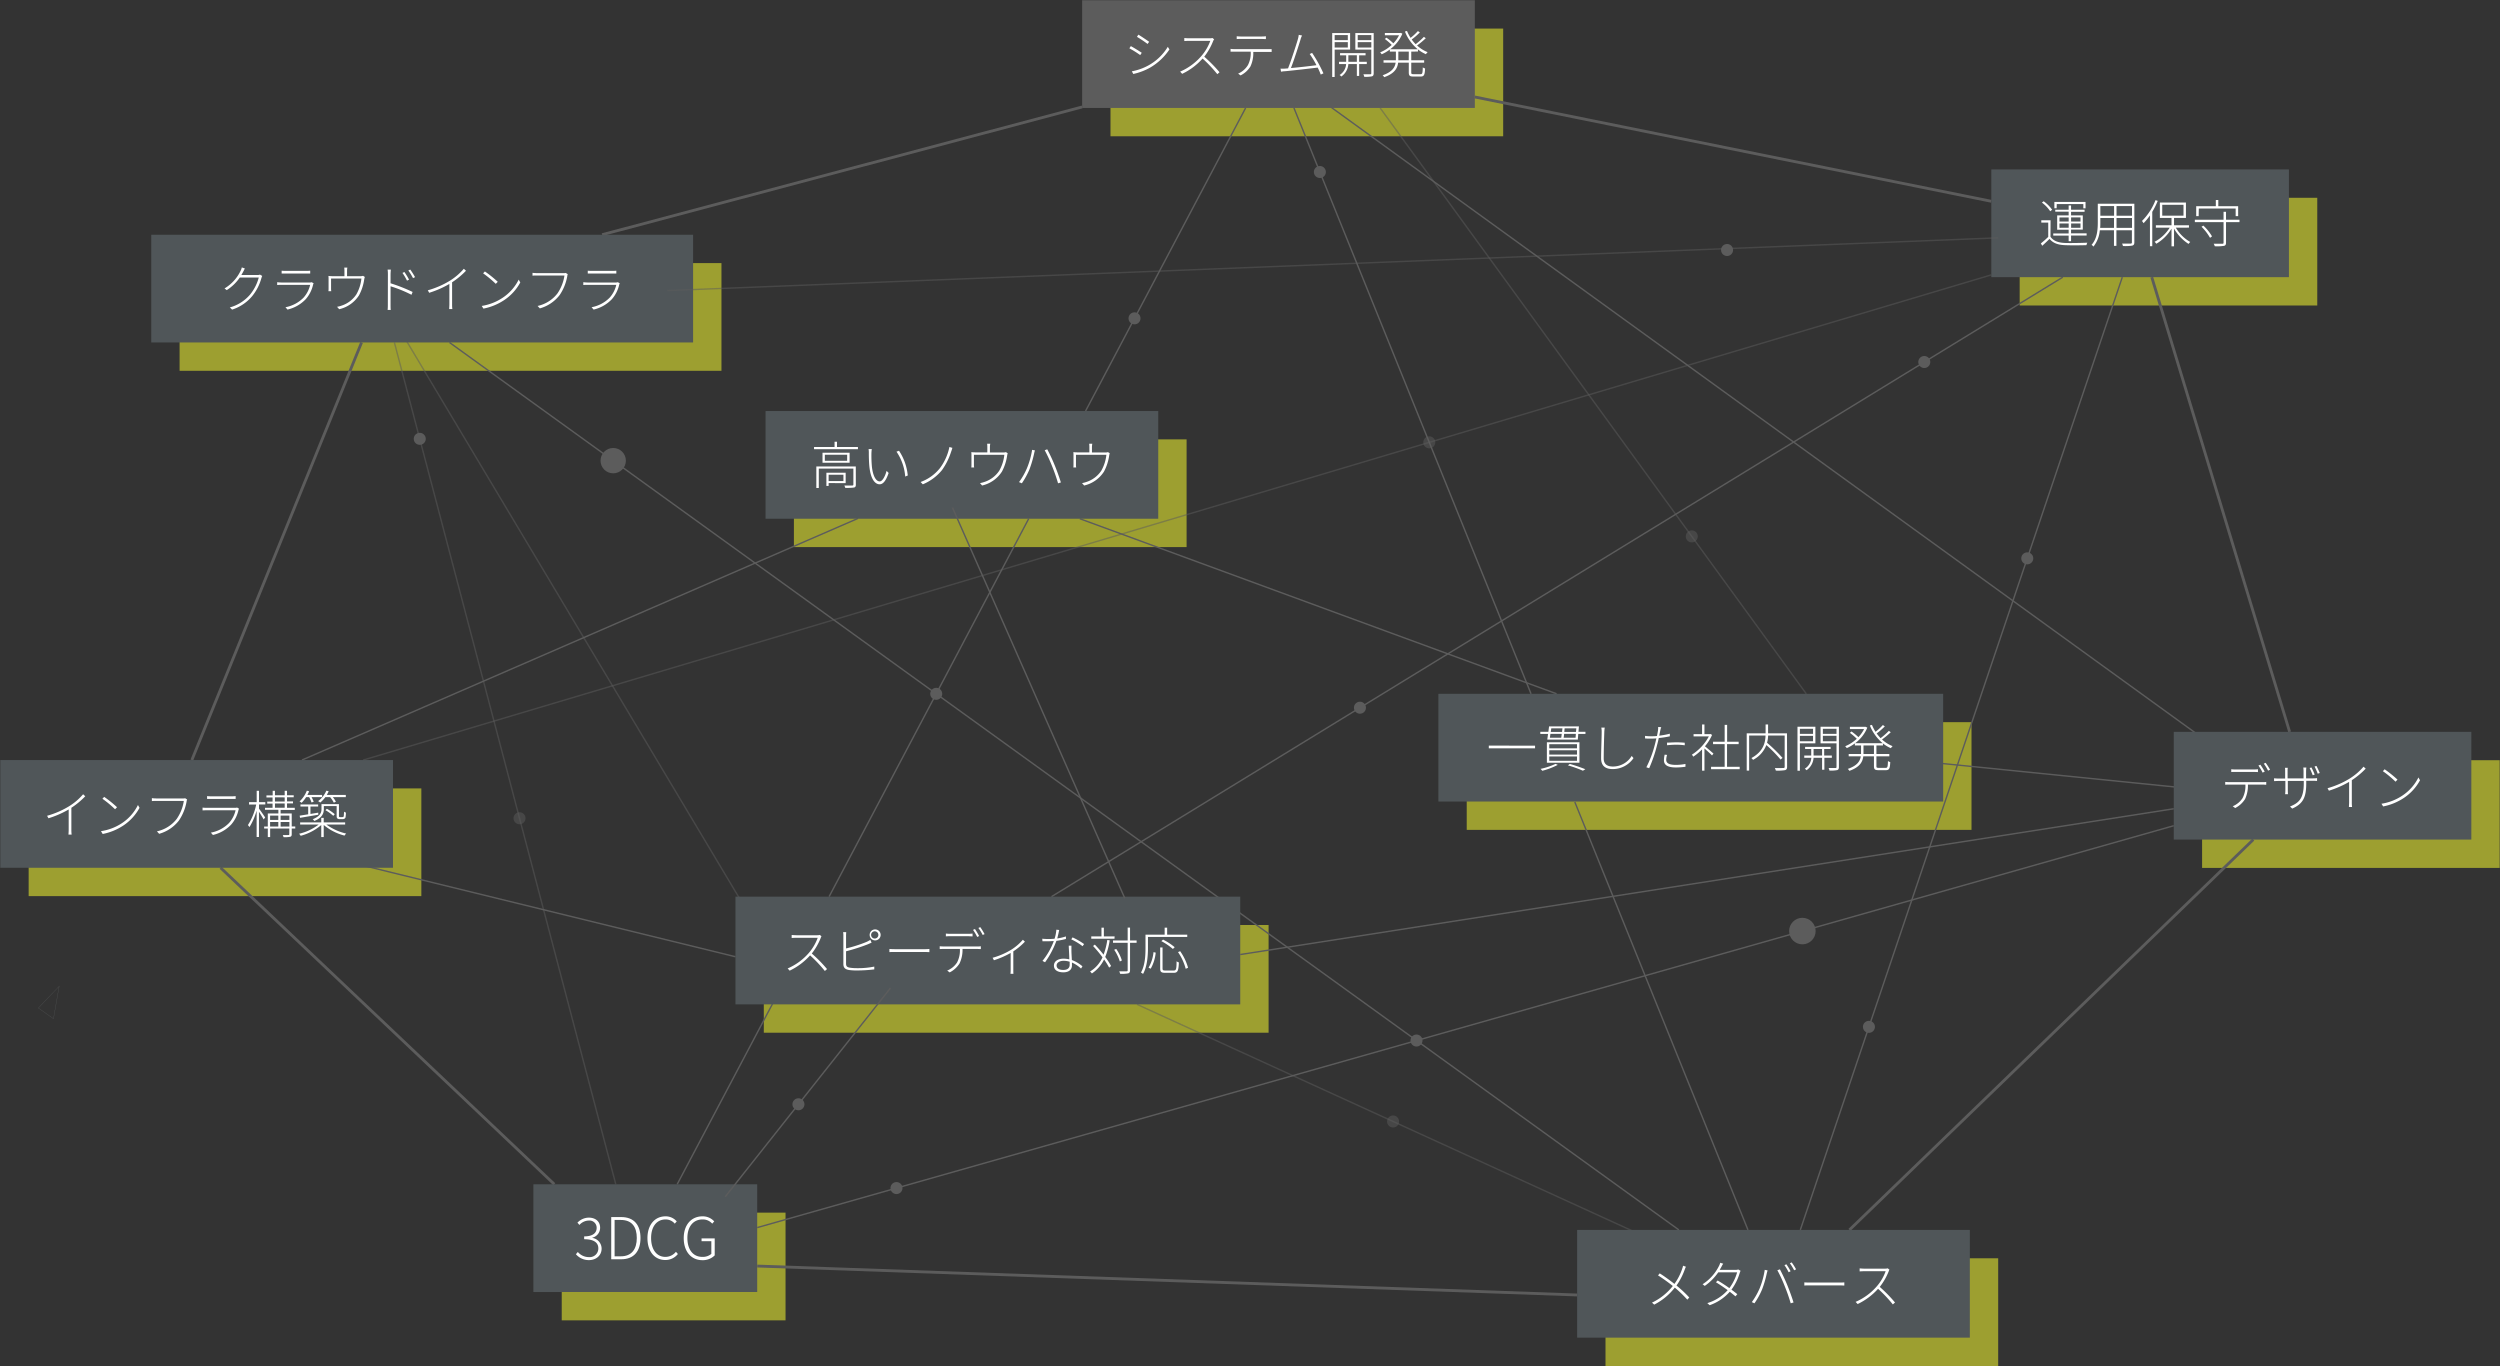 <svg xmlns="http://www.w3.org/2000/svg" viewBox="0 0 882 482"><rect x="0" y="0" width="882" height="482" fill="#333333" stroke="none"/><defs><style>.cls-1,.cls-4,.cls-8{opacity:0.5;}.cls-2,.cls-4,.cls-5,.cls-6{fill:none;stroke-miterlimit:10;}.cls-2{stroke:#7d8284;stroke-width:0.08px;}.cls-3{fill:#fbff2e;opacity:0.53;}.cls-4,.cls-5,.cls-6{stroke:#5c5c5c;}.cls-4,.cls-5{stroke-width:0.5px;}.cls-7,.cls-8{fill:#5c5c5c;}.cls-9{fill:#505659;}.cls-10{fill:#fff;}</style></defs><g id="レイヤー_1" data-name="レイヤー 1"><g class="cls-1"><polygon class="cls-2" points="20.88 347.94 13.52 355.62 18.86 359.4 20.88 347.94"/></g></g><g id="レイヤー_2" data-name="レイヤー 2"><g id="黄色"><rect class="cls-3" x="566.42" y="443.92" width="138.54" height="38"/><rect class="cls-3" x="198.18" y="427.82" width="78.96" height="38"/><rect class="cls-3" x="517.46" y="254.78" width="178.09" height="38"/><rect class="cls-3" x="269.47" y="326.34" width="178.09" height="38"/><rect class="cls-3" x="63.36" y="92.82" width="191.17" height="38"/><rect class="cls-3" x="391.78" y="10.08" width="138.54" height="38"/><rect class="cls-3" x="280.09" y="155.01" width="138.54" height="38"/><rect class="cls-3" x="776.9" y="268.2" width="104.99" height="38"/><rect class="cls-3" x="712.54" y="69.78" width="104.99" height="38"/><rect class="cls-3" x="10.11" y="278.15" width="138.54" height="38"/></g><line class="cls-4" x1="128.12" y1="268.15" x2="702.54" y2="96.97"/><line class="cls-5" x1="128.72" y1="305.51" x2="259.47" y2="337.54"/><line class="cls-5" x1="635.15" y1="433.92" x2="748.75" y2="97.78"/><line class="cls-5" x1="437.56" y1="336.76" x2="766.9" y2="285.33"/><line class="cls-4" x1="401.12" y1="354.34" x2="631.79" y2="459.82"/><line class="cls-5" x1="549.16" y1="244.77" x2="380.97" y2="183.01"/><line class="cls-5" x1="769.11" y1="277.83" x2="682.55" y2="269.1"/><line class="cls-5" x1="766.9" y1="291.31" x2="267.15" y2="433.09"/><line class="cls-5" x1="302.68" y1="182.9" x2="106.56" y2="268.13"/><line class="cls-5" x1="370.96" y1="316.34" x2="727.76" y2="97.78"/><line class="cls-5" x1="540.15" y1="244.78" x2="456.5" y2="38.08"/><line class="cls-4" x1="637.26" y1="244.78" x2="486.91" y2="38.08"/><line class="cls-5" x1="616.69" y1="433.92" x2="555.59" y2="282.93"/><line class="cls-4" x1="139.14" y1="120.82" x2="217.25" y2="417.81"/><line class="cls-4" x1="138.65" y1="112.31" x2="263.63" y2="321.53"/><line class="cls-5" x1="382.99" y1="145.01" x2="439.46" y2="38.08"/><line class="cls-5" x1="776.9" y1="260.28" x2="447.56" y2="21.88"/><line class="cls-5" x1="292.5" y1="316.34" x2="362.92" y2="183.01"/><line class="cls-5" x1="238.9" y1="417.84" x2="272.84" y2="353.58"/><line class="cls-5" x1="158.57" y1="120.82" x2="592.32" y2="433.92"/><line class="cls-6" x1="702.54" y1="71.02" x2="520.32" y2="34.22"/><line class="cls-6" x1="807.78" y1="258.2" x2="759.14" y2="97.78"/><line class="cls-6" x1="652.47" y1="433.92" x2="794.97" y2="296.2"/><line class="cls-6" x1="267.15" y1="446.66" x2="556.42" y2="456.87"/><line class="cls-6" x1="77.82" y1="306.15" x2="195.57" y2="417.81"/><line class="cls-6" x1="127.56" y1="120.82" x2="67.68" y2="268.15"/><line class="cls-6" x1="381.78" y1="37.73" x2="212.42" y2="82.8"/><circle class="cls-7" cx="148.09" cy="154.82" r="2.12"/><circle class="cls-7" cx="400.26" cy="112.31" r="2.12"/><circle class="cls-7" cx="499.74" cy="367.1" r="2.12"/><circle class="cls-8" cx="504.25" cy="156.06" r="2.12"/><circle class="cls-7" cx="216.34" cy="162.52" r="4.47"/><circle class="cls-8" cx="183.29" cy="288.68" r="2.12"/><circle class="cls-8" cx="596.86" cy="189.24" r="2.12"/><circle class="cls-7" cx="678.89" cy="127.72" r="2.12"/><circle class="cls-7" cx="316.28" cy="419.15" r="2.12"/><circle class="cls-7" cx="330.3" cy="244.78" r="2.12"/><circle class="cls-7" cx="479.79" cy="249.68" r="2.12"/><circle class="cls-7" cx="659.36" cy="362.27" r="2.12"/><circle class="cls-7" cx="281.69" cy="389.59" r="2.12"/><circle class="cls-7" cx="609.31" cy="88.2" r="2.12"/><circle class="cls-8" cx="491.47" cy="395.66" r="2.12"/><circle class="cls-7" cx="635.88" cy="328.48" r="4.68"/><circle class="cls-7" cx="465.65" cy="60.68" r="2.12"/><circle class="cls-7" cx="715.22" cy="196.99" r="2.12"/><rect class="cls-9" x="188.18" y="417.82" width="78.96" height="38"/><rect class="cls-9" x="259.47" y="316.34" width="178.09" height="38"/><rect class="cls-9" x="507.46" y="244.78" width="178.09" height="38"/><rect class="cls-9" x="53.36" y="82.82" width="191.17" height="38"/><rect class="cls-9" x="556.42" y="433.92" width="138.54" height="38"/><rect class="cls-9" x="0.11" y="268.15" width="138.54" height="38"/><rect class="cls-7" x="381.78" y="0.08" width="138.54" height="38"/><rect class="cls-9" x="270.09" y="145.01" width="138.54" height="38"/><rect class="cls-9" x="766.9" y="258.2" width="104.99" height="38"/><rect class="cls-9" x="702.54" y="59.78" width="104.99" height="38"/><path class="cls-10" d="M203.18,442.49l.68-.79a5.1,5.1,0,0,0,3.92,1.81,3.05,3.05,0,0,0,3.31-3.08c0-1.92-1.39-3.23-5-3.23v-1c3.27,0,4.41-1.37,4.41-3a2.54,2.54,0,0,0-2.81-2.59,4.57,4.57,0,0,0-3.27,1.55l-.7-.8a5.58,5.58,0,0,1,4-1.78c2.29,0,4,1.29,4,3.54a3.59,3.59,0,0,1-2.74,3.53v.08a3.85,3.85,0,0,1,3.27,3.76c0,2.51-2,4.08-4.49,4.08A6,6,0,0,1,203.18,442.49Z"/><path class="cls-10" d="M215.64,429.38h3.51c4.58,0,6.82,2.84,6.82,7.39s-2.24,7.5-6.8,7.5h-3.53ZM219,443.23c3.92,0,5.66-2.6,5.66-6.46S223,430.4,219,430.4h-2.17v12.83Z"/><path class="cls-10" d="M228.42,436.81c0-4.75,2.63-7.69,6.41-7.69a5.12,5.12,0,0,1,3.92,1.79l-.69.8a4.19,4.19,0,0,0-3.23-1.49c-3.14,0-5.12,2.53-5.12,6.55s1.93,6.66,5.06,6.66a4.75,4.75,0,0,0,3.7-1.8l.69.78a5.56,5.56,0,0,1-4.45,2.12C231,444.53,228.42,441.57,228.42,436.81Z"/><path class="cls-10" d="M241.22,436.81c0-4.75,2.72-7.69,6.64-7.69a5.45,5.45,0,0,1,4.12,1.79l-.71.8a4.36,4.36,0,0,0-3.39-1.49c-3.31,0-5.37,2.53-5.37,6.55s1.94,6.66,5.29,6.66a4.63,4.63,0,0,0,3.16-1.06V437.9h-3.45v-1h4.64v6a6,6,0,0,1-4.48,1.69C243.86,444.53,241.22,441.57,241.22,436.81Z"/><path class="cls-10" d="M85.79,95.87c-.18.36-.4.76-.65,1.16h5.64a2.35,2.35,0,0,0,.93-.15l.81.47a5.05,5.05,0,0,0-.3.77A17.2,17.2,0,0,1,89,104.44a15.28,15.28,0,0,1-7.11,4.79l-.81-.77a14.38,14.38,0,0,0,7.15-4.54,15.89,15.89,0,0,0,3.06-6h-6.7A16,16,0,0,1,80,102.36l-.79-.6a14.6,14.6,0,0,0,5.69-6.25,5.67,5.67,0,0,0,.41-1.17l1.08.38C86.18,95.08,86,95.57,85.79,95.87Z"/><path class="cls-10" d="M110.47,100.36a11.65,11.65,0,0,1-2.59,5.18,12.88,12.88,0,0,1-6.45,3.68l-.72-.83A12,12,0,0,0,107.1,105a10.13,10.13,0,0,0,2.32-4.5H99.34c-.41,0-1,0-1.55.06v-1a13.53,13.53,0,0,0,1.55.11h9.83a2.55,2.55,0,0,0,.81-.11l.69.41A2,2,0,0,0,110.47,100.36Zm-9.63-4.79H108a11.94,11.94,0,0,0,1.44-.07v1c-.4,0-.88,0-1.46,0h-7.16c-.53,0-1,0-1.46,0v-1A12.87,12.87,0,0,0,100.84,95.57Z"/><path class="cls-10" d="M122.44,95.57v1.87H127a3.19,3.19,0,0,0,1.08-.13l.63.4a7,7,0,0,0-.22.88,16.68,16.68,0,0,1-1.82,5.58,11.24,11.24,0,0,1-7,4.92l-.76-.85a8.68,8.68,0,0,0,1.46-.37,10,10,0,0,0,5.35-4,14.12,14.12,0,0,0,1.78-5.6H116.8v3.55a5.29,5.29,0,0,0,.07.92h-1a9.2,9.2,0,0,0,.05-.94V98.65a11.48,11.48,0,0,0-.05-1.3,14.52,14.52,0,0,0,1.58.09h4.07V95.57a10.94,10.94,0,0,0-.07-1.17h1.1A6.61,6.61,0,0,0,122.44,95.57Z"/><path class="cls-10" d="M136.85,96.83a11.56,11.56,0,0,0-.1-1.71h1.15c-.06.5-.11,1.29-.11,1.71v3.11a59.39,59.39,0,0,1,7.78,3.06l-.4,1a46,46,0,0,0-7.38-3c0,3,0,6,0,6.41,0,.61,0,1.42.07,1.93h-1.1a19.07,19.07,0,0,0,.07-1.93Zm7.46,1.83-.72.35a21.08,21.08,0,0,0-1.6-2.72l.68-.33A23.14,23.14,0,0,1,144.31,98.66Zm2.12-.88-.72.34a22.17,22.17,0,0,0-1.65-2.7l.68-.32A25.2,25.2,0,0,1,146.43,97.78Z"/><path class="cls-10" d="M158.78,99a21.49,21.49,0,0,0,4.86-4.18l.76.7a27.89,27.89,0,0,1-4.9,4.07v7.8a11.83,11.83,0,0,0,.09,1.65h-1.12c0-.29.07-1.06.07-1.65v-7.21a34.44,34.44,0,0,1-7.12,3.12l-.49-.88A31,31,0,0,0,158.78,99Z"/><path class="cls-10" d="M177.32,105.06A16.58,16.58,0,0,0,183,98.65l.56,1a17.44,17.44,0,0,1-5.69,6.23,20.12,20.12,0,0,1-7.31,3l-.61-.95A18.39,18.39,0,0,0,177.32,105.06Zm-1.71-5.64-.7.72a37.94,37.94,0,0,0-4.47-3.71l.63-.66A40.65,40.65,0,0,1,175.61,99.42Z"/><path class="cls-10" d="M200.14,97.4a17,17,0,0,1-2.68,6.68,13.35,13.35,0,0,1-7,4.72l-.8-.86a12.07,12.07,0,0,0,7-4.41,15.09,15.09,0,0,0,2.48-6.32h-9.68c-.65,0-1.14,0-1.59.05v-1a14.89,14.89,0,0,0,1.6.1h9.44a2.45,2.45,0,0,0,.7-.07l.7.45A2,2,0,0,0,200.14,97.4Z"/><path class="cls-10" d="M218.47,100.36a11.65,11.65,0,0,1-2.59,5.18,12.88,12.88,0,0,1-6.45,3.68l-.72-.83A12,12,0,0,0,215.1,105a10.13,10.13,0,0,0,2.32-4.5H207.34c-.41,0-1,0-1.55.06v-1a13.53,13.53,0,0,0,1.55.11h9.83a2.55,2.55,0,0,0,.81-.11l.69.41A2,2,0,0,0,218.47,100.36Zm-9.63-4.79H216a11.94,11.94,0,0,0,1.44-.07v1c-.4,0-.88,0-1.46,0h-7.16c-.53,0-1,0-1.46,0v-1A12.87,12.87,0,0,0,208.84,95.57Z"/><path class="cls-10" d="M302.68,157.69v.79H287.19v-.79h7.24v-1.84h.86v1.84ZM301.94,171c0,.58-.15.87-.63,1a18.89,18.89,0,0,1-3.12.12,4.17,4.17,0,0,0-.3-.83c1.38,0,2.46,0,2.77,0s.41-.1.41-.36v-5.6h-12.2v6.83H288v-7.6h13.92Zm-2.2-11.27v3.53h-9.56v-3.53Zm-.86.7H291v2.13h7.87Zm-6.54,10v1h-.79v-4.65h6.8v3.67Zm0-2.95v2.23h5.22v-2.23Z"/><path class="cls-10" d="M307.44,159.94a44,44,0,0,0,.15,4.52c.32,3.26,1.38,5.38,2.77,5.38.95,0,1.87-1.71,2.43-3.72l.72.74c-1,3-2.09,4-3.17,4-1.55,0-3.13-1.64-3.62-6.21-.16-1.5-.2-3.75-.2-4.75a8,8,0,0,0-.09-1.48l1.14,0A14.1,14.1,0,0,0,307.44,159.94Zm12.82,7.82-.9.37a18,18,0,0,0-3.08-8.78l.89-.33A18.89,18.89,0,0,1,320.26,167.76Z"/><path class="cls-10" d="M335.56,159.37a23.31,23.31,0,0,1-3.24,6.5,17.35,17.35,0,0,1-6.75,5l-.79-.82a15.52,15.52,0,0,0,6.78-4.83,18.71,18.71,0,0,0,3.39-7.52L336,158C335.88,158.43,335.71,159,335.56,159.37Z"/><path class="cls-10" d="M349.24,157.76v1.88h4.57a3.48,3.48,0,0,0,1.08-.13l.63.4a5.2,5.2,0,0,0-.21.88,17.15,17.15,0,0,1-1.82,5.58,11.29,11.29,0,0,1-7,4.92l-.75-.85a9,9,0,0,0,1.46-.38,10,10,0,0,0,5.34-4,14.41,14.41,0,0,0,1.79-5.6H343.6v3.55a4.44,4.44,0,0,0,.08.92h-1a7.12,7.12,0,0,0,.05-.94v-3.19a11.21,11.21,0,0,0-.05-1.29,14.68,14.68,0,0,0,1.58.09h4.07v-1.88a9,9,0,0,0-.07-1.17h1.1A7.9,7.9,0,0,0,349.24,157.76Z"/><path class="cls-10" d="M364.13,158.7l1,.2a8.48,8.48,0,0,0-.27,1,39.8,39.8,0,0,1-1.69,5.77,29.17,29.17,0,0,1-2.66,4.84l-1-.42a24.22,24.22,0,0,0,2.76-4.82A28.25,28.25,0,0,0,364.13,158.7Zm4.44.14.9-.32a61.32,61.32,0,0,1,2.61,5.58c.78,1.87,1.73,4.56,2.2,6.11l-1,.3a60.68,60.68,0,0,0-2.13-6.1A50.78,50.78,0,0,0,368.57,158.84Z"/><path class="cls-10" d="M385.24,157.76v1.88h4.57a3.48,3.48,0,0,0,1.08-.13l.63.4a5.2,5.2,0,0,0-.21.88,17.15,17.15,0,0,1-1.82,5.58,11.29,11.29,0,0,1-7,4.92l-.75-.85a9,9,0,0,0,1.46-.38,10,10,0,0,0,5.34-4,14.41,14.41,0,0,0,1.79-5.6H379.6v3.55a4.44,4.44,0,0,0,.08.92h-1a7.12,7.12,0,0,0,.05-.94v-3.19a11.21,11.21,0,0,0-.05-1.29,14.68,14.68,0,0,0,1.58.09h4.07v-1.88a9,9,0,0,0-.07-1.17h1.1A7.9,7.9,0,0,0,385.24,157.76Z"/><path class="cls-10" d="M594.34,448a22.77,22.77,0,0,1-2.88,5.53,42.9,42.9,0,0,1,4.52,4.23l-.7.76a43.29,43.29,0,0,0-4.41-4.25,21.83,21.83,0,0,1-7.26,6l-.79-.7a20.62,20.62,0,0,0,7.35-5.87,58.2,58.2,0,0,0-5.22-3.74l.59-.72c1.62,1,3.84,2.64,5.2,3.72a19.9,19.9,0,0,0,2.72-5.29,8,8,0,0,0,.33-1.13l1,.36A10.67,10.67,0,0,0,594.34,448Z"/><path class="cls-10" d="M607.29,447c-.17.31-.37.65-.58,1h5.56a2.56,2.56,0,0,0,1-.13l.81.47a5.8,5.8,0,0,0-.31.76,19,19,0,0,1-2.91,5.89c.75.55,1.45,1.1,2.07,1.6l-.67.77c-.56-.5-1.26-1.06-2-1.63a16.89,16.89,0,0,1-7.09,4.75l-.83-.74a15.67,15.67,0,0,0,7.18-4.57c-1.35-1-2.84-2-4.14-2.79l.61-.62c1.34.78,2.8,1.73,4.13,2.69a17,17,0,0,0,2.74-5.58h-6.65a18.94,18.94,0,0,1-4.77,4.8l-.77-.59a16.29,16.29,0,0,0,5.79-6.45,5.67,5.67,0,0,0,.44-1.13l1.06.34C607.68,446.21,607.43,446.69,607.29,447Z"/><path class="cls-10" d="M622.6,448l1,.2c-.09.34-.18.66-.27,1a37.39,37.39,0,0,1-1.69,5.77,26.58,26.58,0,0,1-2.67,4.84l-.93-.42a25.72,25.72,0,0,0,2.75-4.82A28.48,28.48,0,0,0,622.6,448Zm4.45.14.9-.32c.68,1.26,1.8,3.58,2.61,5.58s1.73,4.56,2.2,6.11l-1,.3a63.28,63.28,0,0,0-2.13-6.1A47.34,47.34,0,0,0,627.05,448.15Zm4.68.36-.7.35a18.33,18.33,0,0,0-1.48-2.51l.69-.3A23.61,23.61,0,0,1,631.73,448.51Zm1.93-.68-.69.34a18.39,18.39,0,0,0-1.51-2.48l.65-.31A21.22,21.22,0,0,1,633.66,447.83Z"/><path class="cls-10" d="M638.84,452.49h10a17.23,17.23,0,0,0,1.84-.07v1.12c-.32,0-1-.06-1.82-.06h-10c-1,0-1.8,0-2.29.06v-1.12C637,452.46,637.78,452.49,638.84,452.49Z"/><path class="cls-10" d="M666.33,448.53a21.91,21.91,0,0,1-3.15,5.49,50.63,50.63,0,0,1,5.38,5.5l-.77.68a46.6,46.6,0,0,0-5.21-5.51,22.85,22.85,0,0,1-7.2,5.38l-.72-.77a20.83,20.83,0,0,0,7.44-5.44,16.9,16.9,0,0,0,3.16-5.38h-7.54c-.58,0-1.57.07-1.64.07v-1.06c.11,0,1.08.09,1.64.09H665a3.89,3.89,0,0,0,1-.11l.59.47A2.78,2.78,0,0,0,666.33,448.53Z"/><path class="cls-10" d="M24.46,284.39a21,21,0,0,0,4.86-4.18l.76.71a27.89,27.89,0,0,1-4.9,4.07v7.79a13.82,13.82,0,0,0,.09,1.66H24.16c0-.29.07-1.06.07-1.66v-7.2a34.31,34.31,0,0,1-7.13,3.11l-.49-.88A30.61,30.61,0,0,0,24.46,284.39Z"/><path class="cls-10" d="M43,290.42A16.36,16.36,0,0,0,48.67,284l.56,1a17.61,17.61,0,0,1-5.69,6.23,20.12,20.12,0,0,1-7.31,3l-.61-1A18.1,18.1,0,0,0,43,290.42Zm-1.71-5.63-.7.72a37.79,37.79,0,0,0-4.46-3.71l.62-.67A40.92,40.92,0,0,1,41.29,284.79Z"/><path class="cls-10" d="M65.83,282.77a17.41,17.41,0,0,1-2.68,6.68,13.39,13.39,0,0,1-7,4.72l-.79-.87a12,12,0,0,0,7-4.41,15.06,15.06,0,0,0,2.49-6.32H55.17c-.65,0-1.14,0-1.59.06v-1.05a12.6,12.6,0,0,0,1.61.11h9.43a2.41,2.41,0,0,0,.7-.07l.71.45A1.83,1.83,0,0,0,65.83,282.77Z"/><path class="cls-10" d="M84.15,285.72a11.53,11.53,0,0,1-2.59,5.19,12.79,12.79,0,0,1-6.45,3.67l-.72-.83a12,12,0,0,0,6.4-3.38,10.18,10.18,0,0,0,2.32-4.5H73c-.41,0-1,0-1.54.05v-1A13,13,0,0,0,73,285h9.84a2.63,2.63,0,0,0,.81-.1l.68.41C84.28,285.44,84.19,285.62,84.15,285.72Zm-9.63-4.78H81.7a9.94,9.94,0,0,0,1.44-.08v1c-.39,0-.88,0-1.45,0H74.52c-.52,0-1,0-1.46,0v-1A10.79,10.79,0,0,0,74.52,280.94Z"/><path class="cls-10" d="M93,289.09c-.27-.56-1.06-1.8-1.64-2.7v8.91h-.82V286A22.9,22.9,0,0,1,88,291.81a3.57,3.57,0,0,0-.54-.72,21.3,21.3,0,0,0,2.93-7.26H87.86V283h2.7v-4h.82v4H93.6v.81H91.38v1.5c.51.63,1.86,2.61,2.18,3.1Zm11.17,3.22h-1.25v2c0,.52-.12.77-.52.91a10.08,10.08,0,0,1-2.36.13,5.87,5.87,0,0,0-.28-.75c1,0,1.78,0,2,0s.31-.09.31-.29v-2H95.31v3h-.83v-3H93.19v-.72h1.29V287h3.73v-1.31H93.49V285h2.67v-1.5H94.28v-.7h1.88v-1.46H94v-.72h2.2V279H97v1.56h3.44V279h.82v1.56h2.36v.72h-2.36v1.46h2.11v.7h-2.11V285H104v.74H99V287h3.92v4.57h1.25Zm-8.88-4.57v1.53h2.9v-1.53Zm0,3.85h2.9V290h-2.9ZM97,282.77h3.44v-1.46H97Zm0,2.2h3.44v-1.5H97Zm2,2.77v1.53h3.1v-1.53Zm3.1,3.85V290H99v1.62Z"/><path class="cls-10" d="M115.13,290.89a19.14,19.14,0,0,0,7,3.19,3.59,3.59,0,0,0-.58.72,18.41,18.41,0,0,1-7.34-3.75v4.27h-.87v-4.25a18.21,18.21,0,0,1-7.27,3.8,3.38,3.38,0,0,0-.56-.72,18.07,18.07,0,0,0,6.93-3.26h-6.55v-.75h7.45v-1.59h.87v1.59h7.56v.75ZM108,281.24a12.28,12.28,0,0,1-1.6,2,3.25,3.25,0,0,0-.72-.49,10.44,10.44,0,0,0,2.57-3.8l.81.22a11,11,0,0,1-.63,1.29h5.21v.76h-3.73a8.66,8.66,0,0,1,.76,1.66l-.78.23a9,9,0,0,0-.83-1.89Zm-2.27,6.52,3-.47v-2.74H106v-.73h6.25v.73h-2.72v2.61l2.76-.46,0,.74-6.44,1.09ZM119.9,289a1.29,1.29,0,0,1-.85-.24c-.25-.17-.28-.41-.28-1.31v-3.06h-4.52v1.1c0,1.47-.63,3.08-3.39,4.16a1.83,1.83,0,0,0-.54-.63c2.59-1,3.1-2.31,3.1-3.55v-1.78h6.16v3.89c0,.38,0,.57.12.64a.71.71,0,0,0,.34.06h.6a1.09,1.09,0,0,0,.45-.07.46.46,0,0,0,.21-.38c0-.24.06-.76.08-1.48a2,2,0,0,0,.66.33,11.11,11.11,0,0,1-.14,1.69.8.8,0,0,1-.45.5,1.53,1.53,0,0,1-.74.13Zm-5.11-7.78a10,10,0,0,1-1.8,1.91,8.37,8.37,0,0,0-.76-.49,8.84,8.84,0,0,0,2.9-3.69l.83.2a11.52,11.52,0,0,1-.67,1.31H122v.76H117.4a7.7,7.7,0,0,1,1.1,1.64l-.74.31a10,10,0,0,0-1.3-1.95Zm2.79,6.61a16.58,16.58,0,0,0-2.76-2l.49-.5a15.53,15.53,0,0,1,2.79,1.92Z"/><path class="cls-10" d="M289.55,330.91a22,22,0,0,1-3.15,5.49,49.72,49.72,0,0,1,5.38,5.49l-.77.68a47.34,47.34,0,0,0-5.21-5.51,22.88,22.88,0,0,1-7.2,5.39l-.72-.78a20.81,20.81,0,0,0,7.44-5.43,17.28,17.28,0,0,0,3.17-5.39h-7.55c-.57,0-1.56.07-1.64.07v-1.06c.11,0,1.08.09,1.64.09h7.29a3.52,3.52,0,0,0,1-.11l.59.47A2.86,2.86,0,0,0,289.55,330.91Z"/><path class="cls-10" d="M298.49,330.15v4.46a48.25,48.25,0,0,0,7.21-2.3,9.11,9.11,0,0,0,1.36-.74l.44,1c-.42.18-1,.43-1.46.63a66.56,66.56,0,0,1-7.55,2.41v4.34c0,1,.4,1.26,1.3,1.44a16.45,16.45,0,0,0,2.57.18,28.69,28.69,0,0,0,6.09-.56V342a50.42,50.42,0,0,1-6.12.38,19,19,0,0,1-2.79-.16c-1.28-.22-2-.72-2-2.14v-10a6.46,6.46,0,0,0-.09-1.22h1.09C298.53,329.28,298.49,329.65,298.49,330.15Zm10.12-2.25a1.94,1.94,0,1,1,0,3.87,1.94,1.94,0,0,1,0-3.87Zm0,3.22a1.28,1.28,0,0,0,1.28-1.28,1.28,1.28,0,1,0-2.56,0A1.28,1.28,0,0,0,308.61,331.12Z"/><path class="cls-10" d="M316.06,334.87h10a16.33,16.33,0,0,0,1.83-.08v1.12c-.32,0-1-.05-1.82-.05h-10c-1,0-1.8,0-2.29.05v-1.12C314.24,334.83,315,334.87,316.06,334.87Z"/><path class="cls-10" d="M333,333.91h11.78c.38,0,.84,0,1.26-.07v1c-.36,0-.87-.05-1.26-.05h-5.2a11.12,11.12,0,0,1-1.05,5.11,8.94,8.94,0,0,1-3.49,3.17l-.87-.65a7.55,7.55,0,0,0,3.48-2.86,9.25,9.25,0,0,0,1-4.77H333c-.56,0-1,0-1.47.05v-1C332,333.88,332.4,333.91,333,333.91Zm2.15-4.46h6.44a11.5,11.5,0,0,0,1.53-.09v1c-.48,0-1.08-.06-1.53-.06h-6.41c-.58,0-1.06,0-1.48.06v-1A12.67,12.67,0,0,0,335.11,329.45Zm10.31.77-.7.34a18.85,18.85,0,0,0-1.48-2.5l.69-.3A25.47,25.47,0,0,1,345.42,330.22Zm1.93-.68-.7.32a16.18,16.18,0,0,0-1.52-2.47l.67-.3A23.26,23.26,0,0,1,347.35,329.54Z"/><path class="cls-10" d="M356.71,335.1a18.11,18.11,0,0,0,4.16-3.56l.72.68a22.77,22.77,0,0,1-4.09,3.42v6.57c0,.49,0,1.12.05,1.34h-1.06a10.87,10.87,0,0,0,.07-1.34v-6a31.64,31.64,0,0,1-5.9,2.57l-.47-.88A26,26,0,0,0,356.71,335.1Z"/><path class="cls-10" d="M373,331.09a19.26,19.26,0,0,0,3.06-.72l0,.9a24.08,24.08,0,0,1-3.36.66,31.62,31.62,0,0,1-4,7.56l-.92-.48a24.84,24.84,0,0,0,4-7c-.65,0-1.31.07-2,.07l-2,0-.07-.9a18.19,18.19,0,0,0,2.11.1,19.34,19.34,0,0,0,2.23-.1,13.26,13.26,0,0,0,.63-3.19l1,.11C373.55,328.8,373.28,330,373,331.09Zm5,4.26c0,.76.09,2.13.15,3.35a12,12,0,0,1,3.74,2.22l-.5.79a11.8,11.8,0,0,0-3.21-2.13c0,.42,0,.78,0,1.07,0,1.29-.93,2.39-3,2.39-1.84,0-3.35-.68-3.35-2.36s1.6-2.46,3.35-2.46a8.57,8.57,0,0,1,2.07.25c0-1.57-.16-3.46-.2-4.85H378C378,334.36,378,334.78,378,335.35Zm-2.84,6.84c1.66,0,2.22-.86,2.22-1.81,0-.31,0-.69,0-1.08a7.33,7.33,0,0,0-2.11-.33c-1.48,0-2.5.7-2.5,1.64S373.46,342.19,375.12,342.19Zm2.79-10.8.45-.68a23.93,23.93,0,0,1,4.07,2.36l-.54.75A20.76,20.76,0,0,0,377.91,331.39Z"/><path class="cls-10" d="M391.5,331.75a25.77,25.77,0,0,1-1.58,5.87,24.32,24.32,0,0,1,2.07,3.19l-.69.57a25.44,25.44,0,0,0-1.78-2.88,12.53,12.53,0,0,1-4.3,4.94,5.19,5.19,0,0,0-.65-.69,11.24,11.24,0,0,0,4.39-5,43.51,43.51,0,0,0-3.33-4l.63-.49a46.7,46.7,0,0,1,3.08,3.55,24.57,24.57,0,0,0,1.31-5.19Zm1.69-.57H385v-.83h3.6v-3.06h.84v3.06h3.8Zm7.8,1.45h-2.31v9.62c0,.7-.19,1-.66,1.15a11.64,11.64,0,0,1-2.83.16,6.44,6.44,0,0,0-.32-.88c1.2,0,2.23,0,2.54,0s.43-.09.43-.41v-9.64h-5.17v-.84h5.17v-4.52h.84v4.52H401Zm-5.91,6.58a15.88,15.88,0,0,0-2-4.13l.72-.3a14.83,14.83,0,0,1,2,4.07Z"/><path class="cls-10" d="M405,330.56v3.89c0,2.67-.24,6.49-1.73,9.15a5,5,0,0,0-.74-.49c1.46-2.55,1.6-6.1,1.6-8.66v-4.71h6.76v-2.47h.88v2.47h7.09v.82Zm.2,10.84a13.51,13.51,0,0,0,1.76-5.49l.77.18a14.25,14.25,0,0,1-1.76,5.67Zm8.89,1c.85,0,1-.5,1-3.26a2.41,2.41,0,0,0,.82.4c-.13,2.9-.38,3.67-1.82,3.67h-3c-1.41,0-1.78-.32-1.78-1.55v-7.4h.84v7.42c0,.59.16.72,1,.72Zm-.29-7.6a22.51,22.51,0,0,0-4.08-2.77l.61-.54a21.56,21.56,0,0,1,4.1,2.68Zm2.56.78a19.08,19.08,0,0,1,2.79,5.85l-.83.36a19,19,0,0,0-2.72-5.89Z"/><path class="cls-10" d="M541.57,263.07V264H525.25v-.95Z"/><path class="cls-10" d="M559.35,258.19v.75h-2.54l-.16,2H545.88l.27-2h-2.73v-.75h2.84l.25-1.91h10.54l-.17,1.91Zm-9.76,11.66a26.67,26.67,0,0,1-5.47,2.09,4.42,4.42,0,0,0-.63-.68,23.62,23.62,0,0,0,5.31-1.77Zm7.64-.75H545.74v-7.22h11.49Zm-.87-6.54h-9.78V264h9.78Zm0,2.14h-9.78v1.52h9.78Zm0,2.18h-9.78v1.53h9.78Zm-9.56-6.6h4c.07-.42.12-.89.18-1.37h-4Zm.49-3.32-.18,1.26h4c0-.43.09-.86.12-1.26Zm8.57,3.32.1-1.37h-4.14c-.05.5-.1,1-.18,1.37Zm.27-3.32H552l-.12,1.26H556Zm-2.31,12.55a57.38,57.38,0,0,1,5.49,1.87l-.86.53a43.55,43.55,0,0,0-5.29-1.89Z"/><path class="cls-10" d="M566,258.17c-.07,2.09-.21,6.48-.21,9.43,0,2.07,1.35,2.83,3.24,2.83a7.72,7.72,0,0,0,6.63-3.74l.64.77a8.82,8.82,0,0,1-7.32,3.87c-2.38,0-4.11-.94-4.11-3.8s.2-7.27.2-9.36a7.21,7.21,0,0,0-.13-1.48h1.21A14.54,14.54,0,0,0,566,258.17Z"/><path class="cls-10" d="M585.74,257.79c-.11.5-.22,1.1-.35,1.75a27.64,27.64,0,0,0,3.73-.69v.92a33.18,33.18,0,0,1-3.91.61c-.16.81-.36,1.66-.59,2.47a50.44,50.44,0,0,1-2.79,8.19l-1-.34a37.93,37.93,0,0,0,3-8c.18-.65.36-1.44.54-2.2-.72.06-1.37.09-2,.09s-1.37,0-2-.07l0-.9a15.13,15.13,0,0,0,2.11.13c.63,0,1.33,0,2.1-.09.17-.81.29-1.52.35-1.91a7.15,7.15,0,0,0,.07-1.28l1.11.09C585.92,256.87,585.81,257.47,585.74,257.79Zm2.1,10.23c0,.88.45,1.83,3.39,1.83a16.6,16.6,0,0,0,3.4-.34l0,1a23.72,23.72,0,0,1-3.38.25c-2.72,0-4.21-.76-4.21-2.52a9.72,9.72,0,0,1,.25-2l.86.09A6.22,6.22,0,0,0,587.84,268Zm3.44-6.12a27.84,27.84,0,0,1,3.1.14l0,.9a22,22,0,0,0-3-.2c-1.05,0-2.15.07-3.25.18V262C589,262,590.15,261.9,591.28,261.9Z"/><path class="cls-10" d="M604,266.52c-.51-.52-1.8-1.71-2.67-2.46v7.83h-.84v-7.51a18.19,18.19,0,0,1-3.1,2.57,4.17,4.17,0,0,0-.5-.7,17.54,17.54,0,0,0,6-6.46h-5.4V259h3v-3.4h.84V259h2l.16-.06.53.35a16.55,16.55,0,0,1-2.51,4c.78.63,2.54,2.16,3,2.57Zm9.76,4v.85h-10.1v-.85h4.8v-8h-4.1v-.84h4.1v-5.95h.87v5.95h4.07v.84H609.3v8Z"/><path class="cls-10" d="M630.49,270.52c0,.7-.18,1-.71,1.19a15.89,15.89,0,0,1-3.27.16,4.84,4.84,0,0,0-.33-.92c1.41.06,2.65,0,3,0s.45-.13.45-.45v-11h-5.83a11.33,11.33,0,0,1-.38,2.55,56.27,56.27,0,0,1,5.47,5.35l-.72.56a45.64,45.64,0,0,0-5-5.1,9.8,9.8,0,0,1-4.7,5.22,2.67,2.67,0,0,0-.59-.63c4.27-2.34,4.93-5.49,5-7.95h-5.78v12.36h-.86V258.71h6.66v-3.12h.88v3.12h6.67Z"/><path class="cls-10" d="M635,262.24v9.67h-.85V256.4h6.32v5.84Zm0-5.12v1.79h4.64v-1.79Zm4.64,4.4v-1.91H635v1.91Zm4,5.83v4.2h-.81v-4.2h-3a5.81,5.81,0,0,1-2.48,4.39,4.07,4.07,0,0,0-.62-.54,4.9,4.9,0,0,0,2.31-3.85h-2.5v-.79H639v-2.31h-2.16v-.75h9v.75h-2.27v2.31h2.7v.79Zm-.81-.79v-2.31h-3v2.31Zm5.94,4c0,.67-.16,1-.63,1.14a12.12,12.12,0,0,1-2.72.16,3,3,0,0,0-.29-.9c1.12,0,2.09,0,2.4,0s.39-.11.39-.38v-8.33h-5.63V256.4h6.48Zm-5.66-13.45v1.79h4.81v-1.79Zm4.81,4.4v-1.91h-4.81v1.91Z"/><path class="cls-10" d="M662,263V266h4.55v.83H662v3.44c0,.54.12.63.83.63h2.44c.65,0,.74-.35.8-2.42a2,2,0,0,0,.81.38c-.09,2.25-.36,2.86-1.53,2.86h-2.6c-1.26,0-1.62-.27-1.62-1.45v-3.44h-3.76c-.23,2-1.26,3.83-4.9,5.13a3.38,3.38,0,0,0-.57-.69c3.36-1.15,4.34-2.77,4.59-4.44h-4.27V266h4.36V263H654.4v-.74a13.81,13.81,0,0,1-2.86,1.67,3.84,3.84,0,0,0-.56-.66,13.46,13.46,0,0,0,4.09-2.63,19.33,19.33,0,0,0-2.43-2.09l.56-.49a21.45,21.45,0,0,1,2.45,2,11.74,11.74,0,0,0,2-2.84h-5v-.8h5.39l.18,0,.57.29a13,13,0,0,1-4.3,5.49h9.72a15.64,15.64,0,0,1-4.52-6.25l.74-.21a14.46,14.46,0,0,0,1.26,2.44,19.48,19.48,0,0,0,2.58-2.39l.7.47a23.74,23.74,0,0,1-2.88,2.5,16.87,16.87,0,0,0,1.38,1.66,24.26,24.26,0,0,0,2.92-2.58l.67.49a27.69,27.69,0,0,1-3.08,2.56,12,12,0,0,0,3.73,2.35,6.78,6.78,0,0,0-.62.72,11.49,11.49,0,0,1-2.79-1.69V263Zm-.87,0h-3.69V266h3.69Z"/><path class="cls-10" d="M723.41,83.53c1,1.44,2.72,2.09,5,2.18,1.89.09,6,0,8-.09a2.55,2.55,0,0,0-.29.87c-1.89.07-5.73.1-7.65,0-2.47-.09-4.23-.77-5.39-2.21-.82.81-1.69,1.63-2.57,2.43l-.5-.83a32.37,32.37,0,0,0,2.61-2.31V78.53h-2.45V77.7h3.27Zm-.1-9a12.39,12.39,0,0,0-2.92-3.06L721,71a13.08,13.08,0,0,1,3,3Zm6.51,8.59h-5.43v-.76h5.43V81.05h-4.05V76h4.05V74.67h-4.73V74h4.73V72.48h.85V74h4.77v.72h-4.77V76h4.14v5h-4.14v1.33h5.49v.76h-5.49v2h-.85Zm-4.24-9.64h-.8V71.25h11V73.5H735V72h-9.38Zm1,4.67h3.25V76.71h-3.25Zm3.25,2.19V78.83h-3.25v1.53Zm.85-3.65v1.46H734V76.71ZM734,78.83h-3.31v1.53H734Z"/><path class="cls-10" d="M753,85.48c0,.72-.21,1-.74,1.17a14.46,14.46,0,0,1-3.29.14,2.75,2.75,0,0,0-.31-.85c1.41,0,2.65,0,3,0s.47-.1.47-.46V81.23h-5.46v5.51h-.86V81.23h-5A10.61,10.61,0,0,1,738.57,87a2.43,2.43,0,0,0-.67-.61c2-2.25,2.2-5.44,2.2-8V71.88H753Zm-7.18-5.08V76.92H741V78.4c0,.63,0,1.32-.07,2ZM741,72.71V76.1h4.85V72.71Zm11.17,0h-5.46V76.1h5.46Zm0,7.69V76.92h-5.46V80.4Z"/><path class="cls-10" d="M761.25,70.87a26.24,26.24,0,0,1-1.93,3.86V86.85h-.82V76a20.08,20.08,0,0,1-2.25,2.75,6.86,6.86,0,0,0-.56-.79,21.12,21.12,0,0,0,4.77-7.35Zm6.38,9.44a13.78,13.78,0,0,0,5.09,5.06,8,8,0,0,0-.61.68A16,16,0,0,1,767,80.67V86.9h-.89V80.67A15.3,15.3,0,0,1,760.75,86a3.73,3.73,0,0,0-.62-.69,14.05,14.05,0,0,0,5.35-5h-4.89v-.83h5.52V76.89H762V71.45h9.2v5.44H767v2.59h5.27v.83Zm-4.79-4.23h7.5V72.26h-7.5Z"/><path class="cls-10" d="M790.09,78.36h-4.75v7.26c0,.69-.2,1-.72,1.12a15.3,15.3,0,0,1-3.24.14A5.6,5.6,0,0,0,781,86c1.43,0,2.61,0,3,0s.47-.12.47-.43V78.36H774.34v-.84h10.13V74.73h.87v2.79h4.75Zm-14.4-2.1h-.87V72.75h6.92V70.57h.88v2.18h7v3.51h-.88V73.58h-13Zm1.65,3.33a16.6,16.6,0,0,1,3.06,3.8l-.7.52a18.17,18.17,0,0,0-3-3.91Z"/><path class="cls-10" d="M786.49,275.94h11.78c.37,0,.84,0,1.26-.08v1c-.36,0-.87-.06-1.26-.06h-5.21a11.1,11.1,0,0,1-1,5.11,8.87,8.87,0,0,1-3.49,3.17l-.87-.64a7.62,7.62,0,0,0,3.48-2.87,9.35,9.35,0,0,0,1-4.77h-5.64c-.56,0-1,0-1.48.06v-1C785.48,275.9,785.93,275.94,786.49,275.94Zm2.14-4.47h6.45a11.6,11.6,0,0,0,1.53-.09v1c-.49,0-1.08-.05-1.53-.05h-6.41c-.58,0-1.06,0-1.48.05v-1A10.69,10.69,0,0,0,788.63,271.47Zm10.32.78-.7.34a17.65,17.65,0,0,0-1.48-2.5l.69-.31A27.85,27.85,0,0,1,799,272.25Zm1.93-.69-.71.33a15.66,15.66,0,0,0-1.51-2.47l.67-.31A26.26,26.26,0,0,1,800.88,271.56Z"/><path class="cls-10" d="M808.7,285.28l-.79-.74c3.15-1.27,4.86-2.82,4.86-8.22v-.8h-5.63v3.19c0,.59.05,1.4.05,1.48h-1a13.07,13.07,0,0,0,.09-1.48v-3.19H804c-.72,0-1.64.06-1.71.06v-1a17,17,0,0,0,1.71.09h2.2V272c0-.31,0-.79-.07-1.12h1a6.94,6.94,0,0,0-.07,1.1v2.63h5.63v-2.47a9.09,9.09,0,0,0-.09-1.35h1.08a10.9,10.9,0,0,0-.09,1.35v2.47H816a11.21,11.21,0,0,0,1.46-.09v1c-.09,0-.74-.06-1.46-.06h-2.36v.65C813.67,281.18,812.67,283.48,808.7,285.28Zm7.91-12-.69.23a25.91,25.91,0,0,0-1.09-2.56l.64-.19A20.18,20.18,0,0,1,816.61,273.24Zm1.78-.56-.7.25a20,20,0,0,0-1.12-2.54l.67-.21C817.58,270.81,818.08,271.92,818.39,272.68Z"/><path class="cls-10" d="M829,274.66a21.49,21.49,0,0,0,4.86-4.18l.76.7a27.89,27.89,0,0,1-4.9,4.07v7.8a12.1,12.1,0,0,0,.09,1.66H828.7c0-.29.07-1.07.07-1.66v-7.2a34.85,34.85,0,0,1-7.13,3.11l-.48-.88A31,31,0,0,0,829,274.66Z"/><path class="cls-10" d="M847.55,280.69a16.44,16.44,0,0,0,5.67-6.41l.56,1a17.44,17.44,0,0,1-5.69,6.23,20,20,0,0,1-7.31,3l-.61-.95A18.25,18.25,0,0,0,847.55,280.69Zm-1.71-5.64-.7.73a36.22,36.22,0,0,0-4.47-3.71l.63-.67A43.05,43.05,0,0,1,845.84,275.05Z"/><path class="cls-10" d="M402.81,18.63l-.54.81a38,38,0,0,0-3.83-2.4l.52-.77C399.93,16.79,402.11,18.12,402.81,18.63ZM405.3,23A18.31,18.31,0,0,0,412,16.52l.58.92a20.75,20.75,0,0,1-6.81,6.41,21.44,21.44,0,0,1-5.94,2.25l-.52-.94A19.37,19.37,0,0,0,405.3,23Zm.14-8.27-.58.78A40,40,0,0,0,401.12,13l.5-.78C402.61,12.81,404.74,14.25,405.44,14.77Z"/><path class="cls-10" d="M428,14.47A22,22,0,0,1,424.86,20a50.78,50.78,0,0,1,5.39,5.49l-.78.68a47.19,47.19,0,0,0-5.2-5.51,22.73,22.73,0,0,1-7.2,5.39l-.72-.78a20.77,20.77,0,0,0,7.43-5.43A17.28,17.28,0,0,0,427,14.41h-7.54c-.58,0-1.57.07-1.64.07V13.42c.11,0,1.08.09,1.64.09h7.29a3.4,3.4,0,0,0,1-.11l.6.47A3.44,3.44,0,0,0,428,14.47Z"/><path class="cls-10" d="M435.59,17.33h11.79c.38,0,.85,0,1.26,0v1c-.36,0-.86,0-1.26,0h-5.22a11.1,11.1,0,0,1-1,5.11,8.66,8.66,0,0,1-3.49,3.17l-.86-.64A7.59,7.59,0,0,0,440.25,23a9.19,9.19,0,0,0,1-4.77h-5.65c-.54,0-1,0-1.46,0v-1C434.6,17.31,435,17.33,435.59,17.33Zm2.16-4.45h7.33a13.34,13.34,0,0,0,1.53-.09v1c-.49,0-1.08-.05-1.53-.05h-7.3c-.59,0-1.08,0-1.47.05v-1C436.78,12.83,437.19,12.88,437.75,12.88Z"/><path class="cls-10" d="M458.81,14c-.49,1.64-2.48,7.83-3.37,10,2.92-.25,7-.72,9-1a31,31,0,0,0-2.38-3.94l.85-.4a49.05,49.05,0,0,1,4,7.22l-.95.43a23.1,23.1,0,0,0-1.08-2.46c-2.68.32-9.06,1.06-11.54,1.28-.45,0-.88.09-1.39.16l-.18-1.08a12.64,12.64,0,0,0,1.51,0l1.14-.09c.94-2.27,3-8.61,3.47-10.3a9.85,9.85,0,0,0,.31-1.53l1.17.24C459.21,12.88,459,13.22,458.81,14Z"/><path class="cls-10" d="M470.87,17.49v9.67H470V11.66h6.32v5.83Zm0-5.11v1.78h4.64V12.38Zm4.64,4.39V14.86h-4.64v1.91Zm4,5.83v4.2h-.81V22.6h-3a5.83,5.83,0,0,1-2.48,4.4,3.93,3.93,0,0,0-.61-.54,4.9,4.9,0,0,0,2.3-3.86h-2.5v-.79h2.52v-2.3h-2.16v-.76h9v.76h-2.27v2.3h2.7v.79Zm-.81-.79v-2.3h-3v2.3Zm5.94,4c0,.66-.16,1-.63,1.13a11.53,11.53,0,0,1-2.72.16,3.13,3.13,0,0,0-.29-.9c1.12,0,2.09,0,2.4,0s.39-.1.39-.37V17.51h-5.63V11.66h6.48ZM479,12.38v1.78h4.8V12.38Zm4.8,4.39V14.86H479v1.91Z"/><path class="cls-10" d="M497.89,18.21v3.06h4.55v.83h-4.55v3.44c0,.54.12.63.83.63h2.45c.64,0,.73-.34.79-2.41a2.15,2.15,0,0,0,.81.38c-.09,2.25-.36,2.86-1.53,2.86h-2.6c-1.26,0-1.62-.27-1.62-1.46V22.1h-3.76c-.23,2-1.26,3.84-4.9,5.13a3.27,3.27,0,0,0-.57-.68c3.36-1.15,4.34-2.77,4.59-4.45h-4.27v-.83h4.36V18.21h-2.14v-.74a14.19,14.19,0,0,1-2.87,1.68,3.5,3.5,0,0,0-.55-.67A13.54,13.54,0,0,0,491,15.85a19.33,19.33,0,0,0-2.43-2.09l.56-.48a19.65,19.65,0,0,1,2.45,2,11.87,11.87,0,0,0,2-2.84h-5v-.79H494l.18-.06.58.29a13.13,13.13,0,0,1-4.31,5.49h9.72a15.56,15.56,0,0,1-4.51-6.24l.73-.22a15.33,15.33,0,0,0,1.26,2.45,19.51,19.51,0,0,0,2.58-2.4l.7.47a22.22,22.22,0,0,1-2.88,2.5,13.89,13.89,0,0,0,1.39,1.66A25,25,0,0,0,502.35,13l.67.48a27.69,27.69,0,0,1-3.08,2.56,11.83,11.83,0,0,0,3.73,2.36,5.07,5.07,0,0,0-.61.72,11.87,11.87,0,0,1-2.8-1.69v.75Zm-.87,0h-3.69v3.06H497Z"/><line class="cls-5" x1="396.83" y1="316.91" x2="336.03" y2="179.07"/><line class="cls-4" x1="235.43" y1="102.51" x2="704.96" y2="83.91"/><line class="cls-5" x1="255.87" y1="422.2" x2="314.16" y2="348.58"/></g></svg>